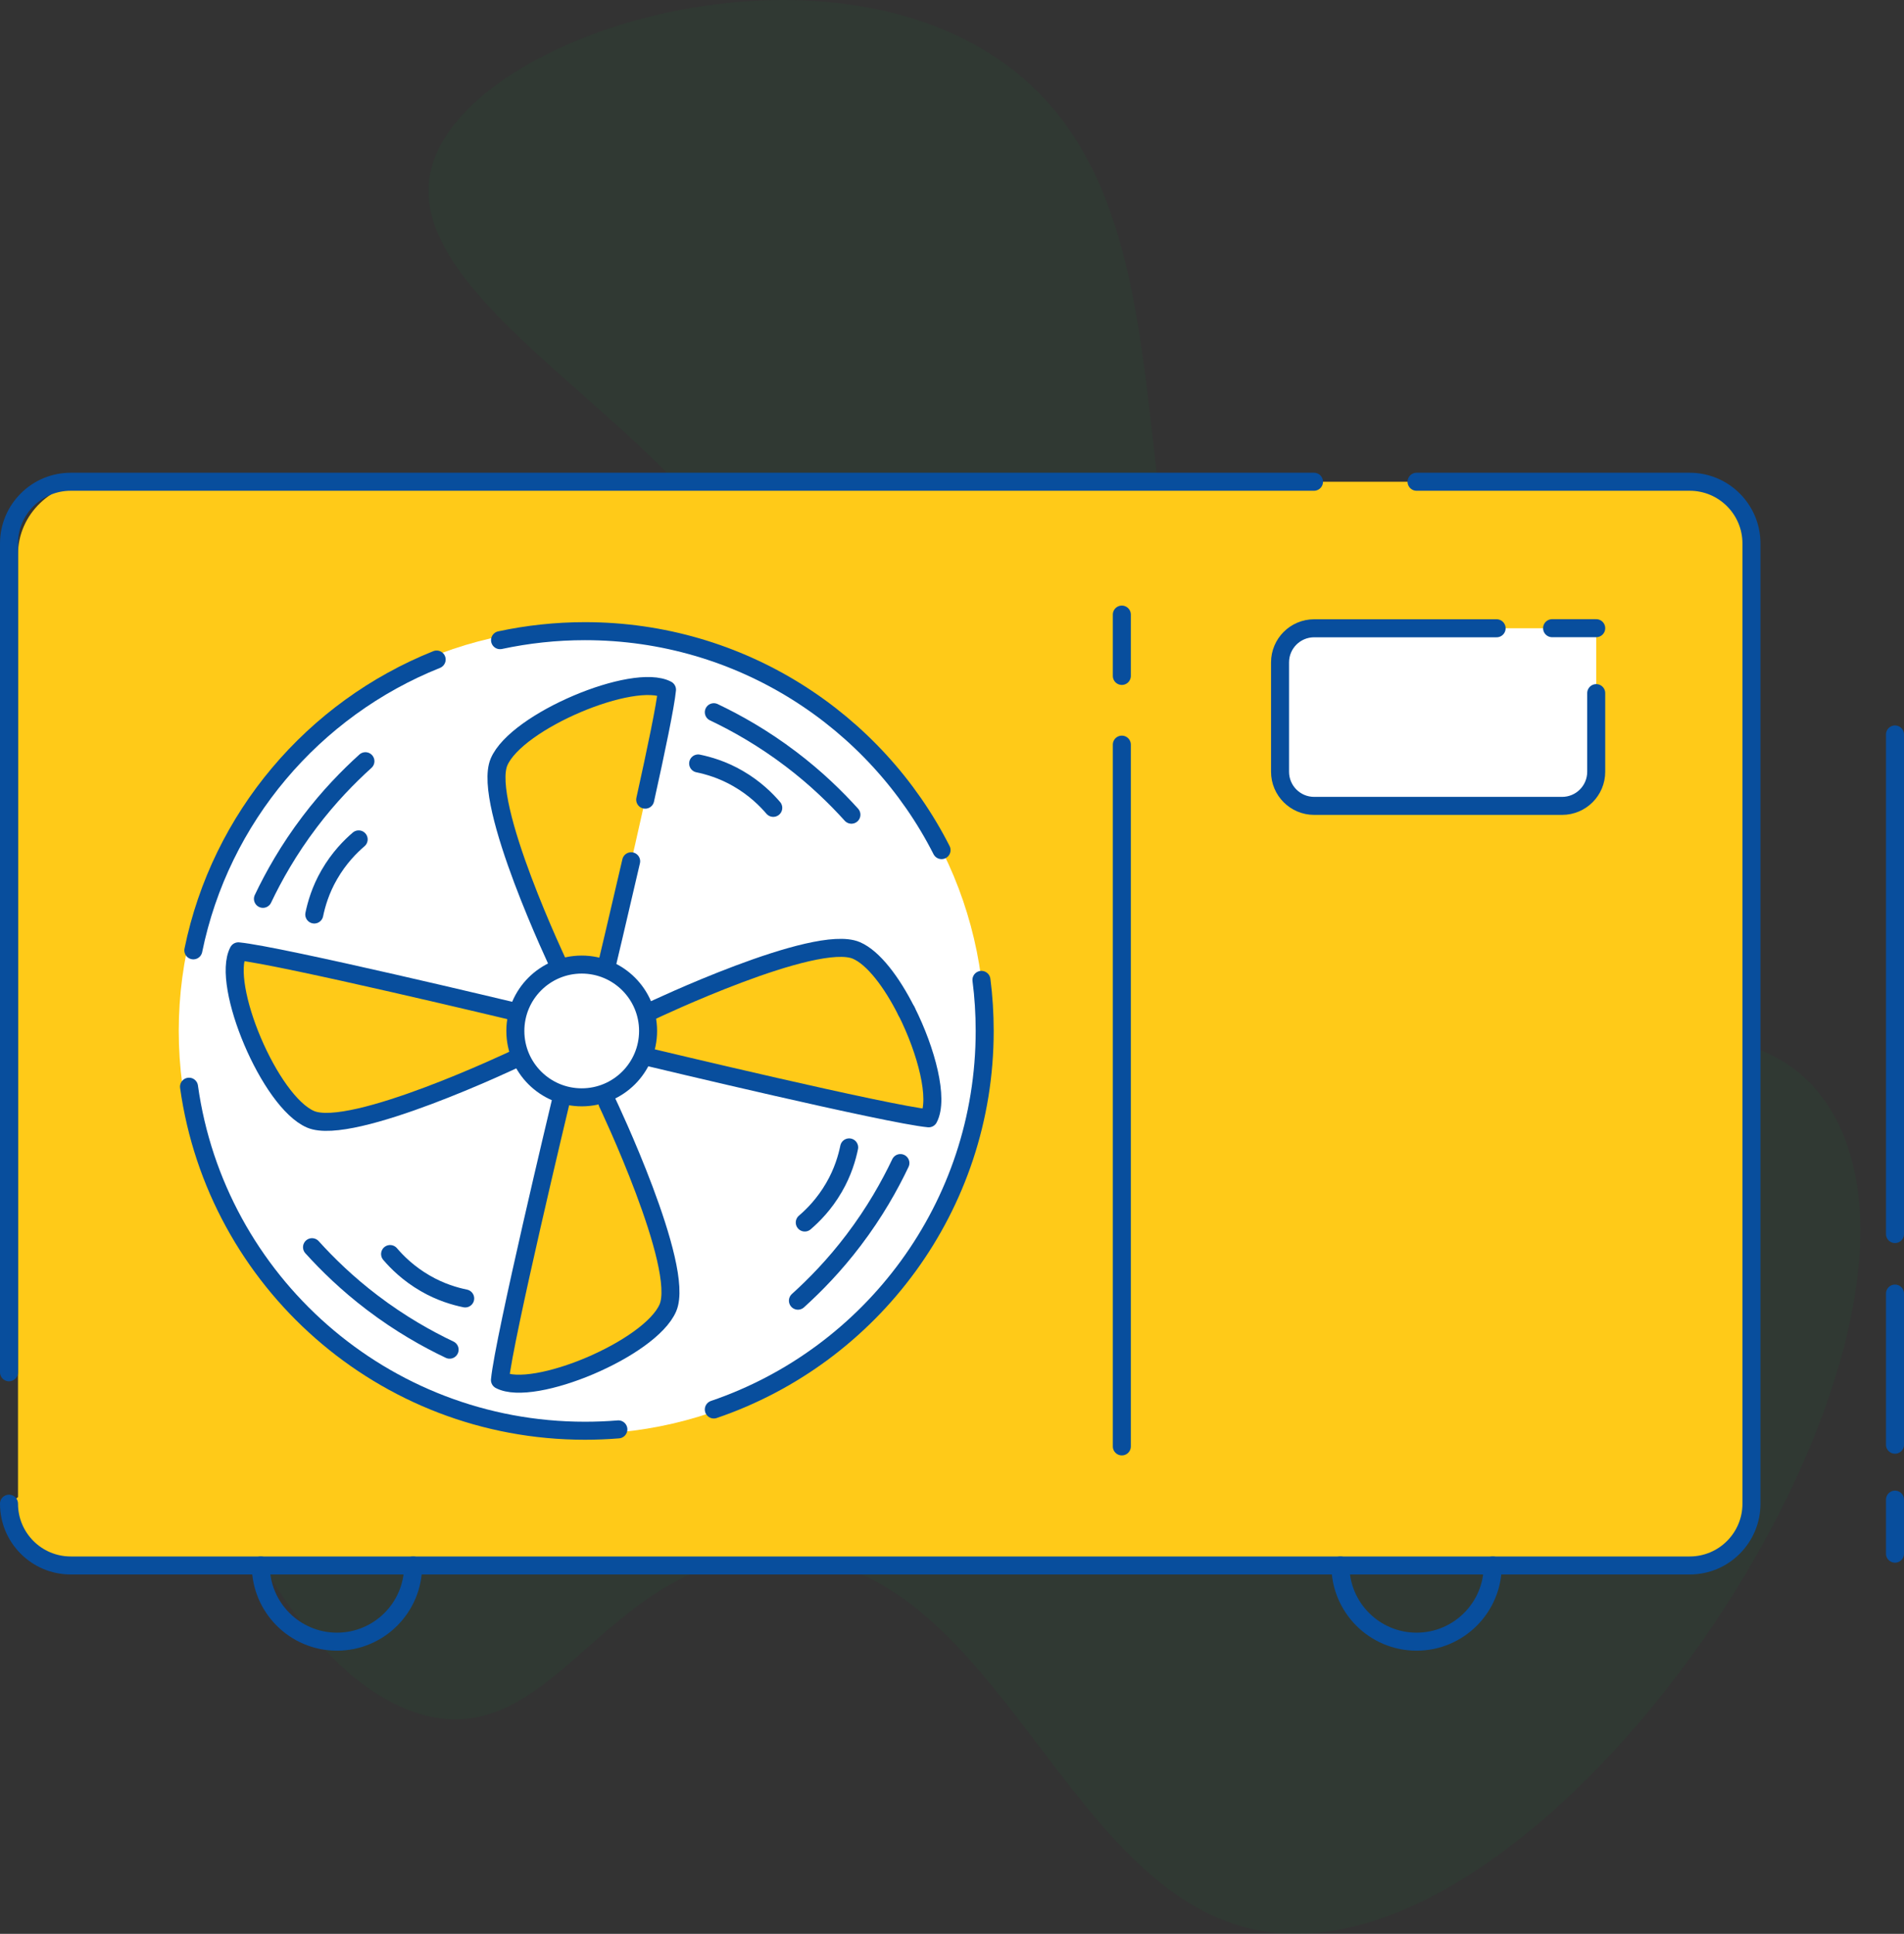 <svg xmlns="http://www.w3.org/2000/svg" id="Calque_2" data-name="Calque 2" viewBox="0 0 211.44 214.72"><rect x="0" y="0" width="211.44" height="214.72" fill="#333333" stroke="none"/><defs><style>      .cls-1 {        fill: #ffca18;      }      .cls-1, .cls-2, .cls-3 {        stroke-width: 0px;      }      .cls-4 {        fill: none;        stroke: #084e9d;        stroke-linecap: round;        stroke-linejoin: round;        stroke-width: 2px;      }      .cls-2 {        fill: #fff;      }      .cls-3 {        fill: #0e8e32;        opacity: .07;      }    </style></defs><g id="Calque_1-2" data-name="Calque 1"><g><path class="cls-3" d="m109.94,5.96c29.41,18.57,6.37,70.18,39.67,96.96,22.05,17.73,44.43,4.96,53.73,20.36,15.81,26.17-29.51,95-61.98,91.3-23.45-2.67-29.99-42-55.35-41.83-18.18.12-23.87,20.39-37.72,17.95-19.27-3.38-37.83-47.81-23.57-74.89,14.54-27.61,55.5-22.55,59.17-42.33,3.91-21.07-40.58-37.47-35.97-54.87,3.83-14.46,40.65-26.15,62.02-12.65Z"></path><g><path class="cls-1" d="m157.31,53.49h30.33c3.79,0,6.86,3.07,6.86,6.86v106.61c0,3.79-3.07,6.86-6.86,6.86H7.86c-3.79,0-6.86-3.07-6.86-6.86"></path><path class="cls-1" d="m2,169.51V61.54c0-4.44,3.77-8.05,8.41-8.05h169.37"></path><path class="cls-4" d="m157.31,53.49h30.33c3.79,0,6.86,3.07,6.86,6.86v106.61c0,3.79-3.07,6.86-6.86,6.86H7.86c-3.79,0-6.86-3.07-6.86-6.86"></path><path class="cls-4" d="m1,152.37V60.35c0-3.79,3.07-6.86,6.86-6.86h138.06"></path><path class="cls-4" d="m45.88,173.82c0,4.67-3.79,8.46-8.46,8.46s-8.46-3.79-8.46-8.46"></path><path class="cls-4" d="m165.77,173.82c0,4.67-3.79,8.46-8.46,8.46s-8.46-3.79-8.46-8.46"></path><line class="cls-4" x1="124.58" y1="82.68" x2="124.58" y2="160.6"></line><line class="cls-4" x1="124.58" y1="68.24" x2="124.58" y2="75.05"></line><path class="cls-2" d="m177.26,69.75v15.94c0,2.1-1.7,3.79-3.79,3.79h-27.53c-2.1,0-3.79-1.7-3.79-3.79v-12.14c0-2.1,1.7-3.79,3.79-3.79h20.26"></path><line class="cls-4" x1="172.36" y1="69.75" x2="177.26" y2="69.75"></line><path class="cls-4" d="m177.26,76.96v8.73c0,2.1-1.7,3.79-3.79,3.79h-27.53c-2.1,0-3.79-1.7-3.79-3.79v-12.14c0-2.1,1.7-3.79,3.79-3.79h20.26"></path><circle class="cls-2" cx="64.6" cy="114.47" r="44.75"></circle><path class="cls-1" d="m62.14,107.36s-8.67-18.21-6.72-22.76c1.95-4.55,14.96-9.97,18.65-8.02-.43,4.55-6.72,30.79-6.72,30.79"></path><path class="cls-1" d="m57.25,117.56s-18.21,8.67-22.76,6.72c-4.55-1.95-9.97-14.96-8.02-18.65,4.55.43,30.79,6.72,30.79,6.72"></path><path class="cls-4" d="m79.27,156.5c17.49-5.95,30.08-22.52,30.08-42.03,0-1.92-.12-3.82-.36-5.67"></path><path class="cls-4" d="m20.99,120.66c3.01,21.59,21.55,38.2,43.96,38.2,1.25,0,2.49-.05,3.72-.15"></path><path class="cls-4" d="m48.49,73.23c-13.68,5.47-24.01,17.55-27.02,32.29"></path><path class="cls-4" d="m104.56,94.39c-7.33-14.43-22.31-24.31-39.6-24.31-3.24,0-6.39.35-9.43,1"></path><path class="cls-4" d="m70.09,95.63c-1.46,6.33-2.75,11.73-2.75,11.73"></path><path class="cls-4" d="m62.14,107.36s-8.67-18.21-6.72-22.76,14.96-9.97,18.65-8.02c-.17,1.76-1.21,6.75-2.42,12.21"></path><path class="cls-4" d="m57.25,117.56s-18.21,8.67-22.76,6.72c-4.55-1.95-9.97-14.96-8.02-18.65,4.55.43,30.79,6.72,30.79,6.72"></path><path class="cls-1" d="m67.45,122.45s8.67,18.21,6.72,22.76-14.96,9.97-18.65,8.02c.43-4.55,6.72-30.79,6.72-30.79"></path><path class="cls-1" d="m72.34,112.01s18.21-8.67,22.76-6.72c4.55,1.95,9.97,14.96,8.02,18.65-4.55-.43-30.79-6.72-30.79-6.72"></path><path class="cls-4" d="m67.45,122.45s8.67,18.21,6.72,22.76-14.96,9.97-18.65,8.02c.43-4.55,6.72-30.79,6.72-30.79"></path><path class="cls-4" d="m100.66,112.26c2.24,4.45,3.61,9.76,2.47,11.91-4.55-.43-30.79-6.72-30.79-6.72"></path><path class="cls-4" d="m72.34,112.25s18.21-8.67,22.76-6.72c1.9.81,3.95,3.55,5.55,6.73"></path><circle class="cls-4" cx="64.6" cy="114.47" r="7.37"></circle><g><path class="cls-4" d="m79.27,79.08c2.48,1.18,5.45,2.84,8.56,5.2,2.8,2.12,5.01,4.29,6.72,6.18"></path><path class="cls-4" d="m77.53,84.77c1.11.23,2.72.68,4.44,1.68,1.87,1.08,3.14,2.36,3.9,3.25"></path></g><g><path class="cls-4" d="m29.2,99.8c1.18-2.48,2.84-5.45,5.2-8.56,2.12-2.8,4.29-5.01,6.18-6.72"></path><path class="cls-4" d="m34.9,101.54c.23-1.11.68-2.72,1.68-4.44,1.08-1.87,2.36-3.14,3.25-3.9"></path></g><g><path class="cls-4" d="m49.93,149.86c-2.48-1.18-5.45-2.84-8.56-5.2-2.8-2.12-5.01-4.29-6.72-6.18"></path><path class="cls-4" d="m51.66,144.17c-1.11-.23-2.72-.68-4.44-1.68-1.87-1.08-3.14-2.36-3.9-3.25"></path></g><g><path class="cls-4" d="m99.99,129.14c-1.18,2.48-2.84,5.45-5.2,8.56-2.12,2.8-4.29,5.01-6.18,6.72"></path><path class="cls-4" d="m94.3,127.4c-.23,1.11-.68,2.72-1.68,4.44-1.08,1.87-2.36,3.14-3.25,3.9"></path></g></g><line class="cls-4" x1="210.44" y1="166.51" x2="210.44" y2="172.51"></line><line class="cls-4" x1="210.44" y1="143.63" x2="210.44" y2="160.41"></line><line class="cls-4" x1="210.44" y1="81.55" x2="210.44" y2="137.02"></line></g></g></svg>